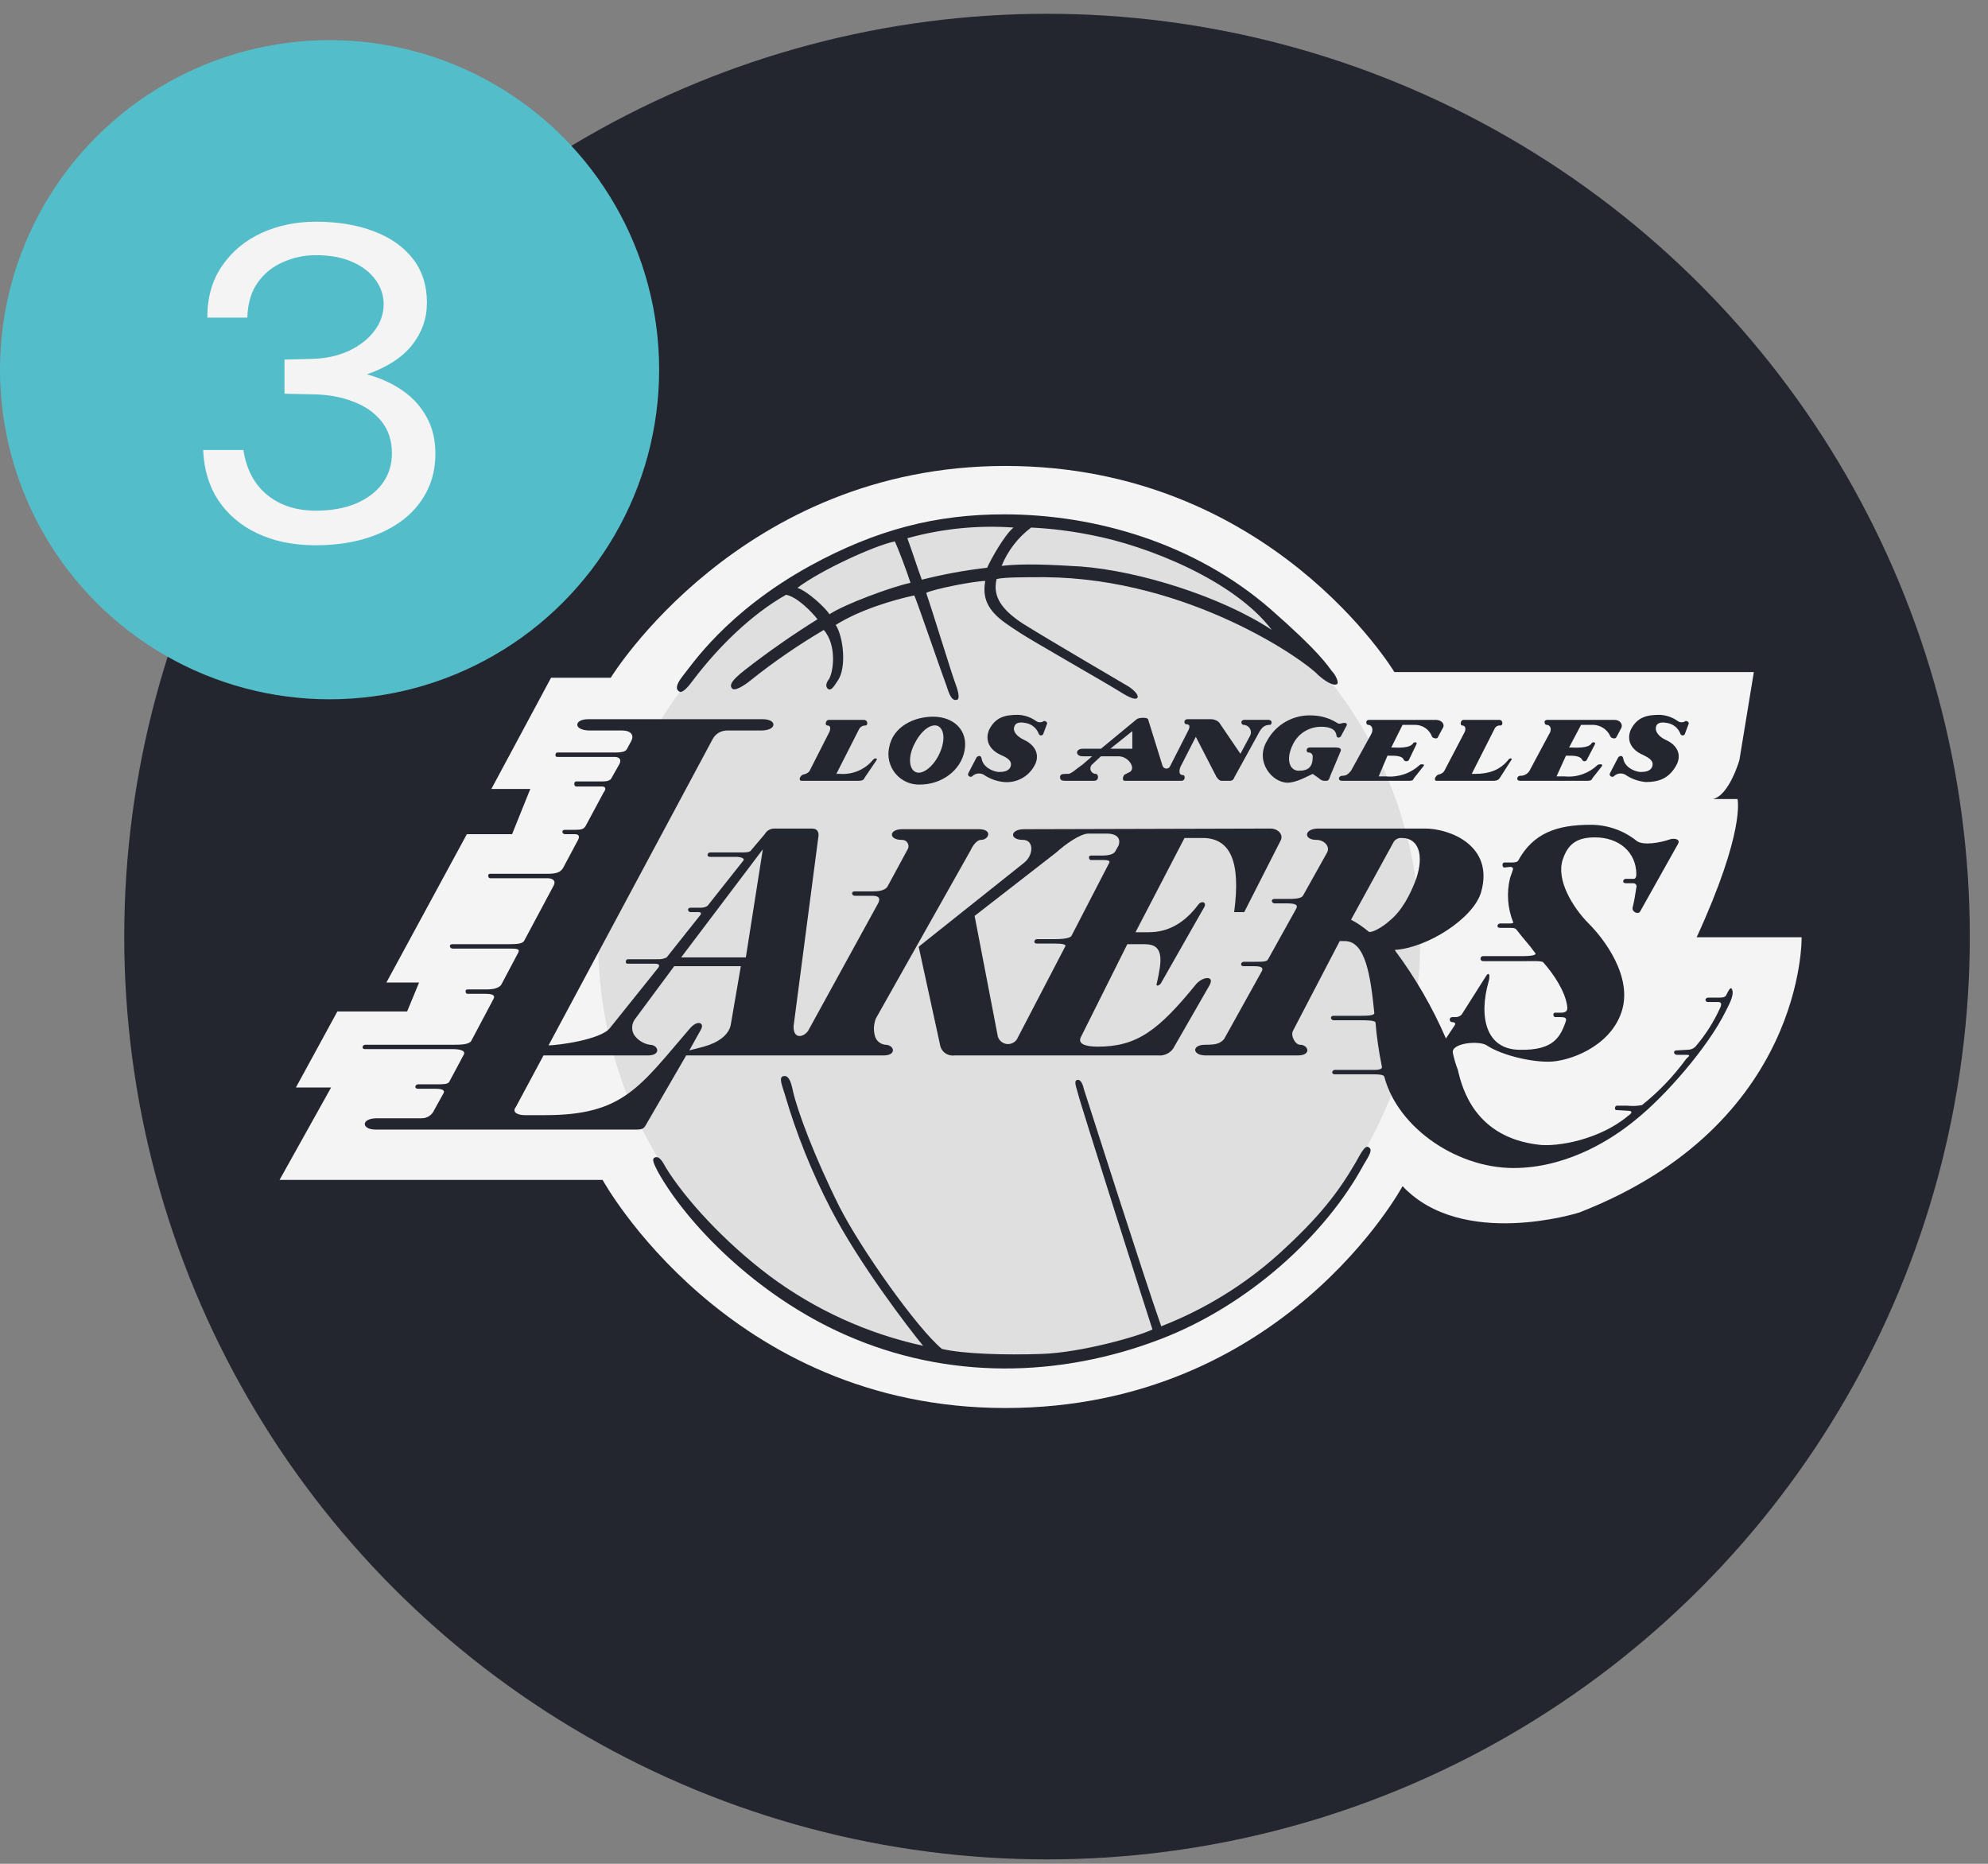 <svg width="64" height="60" viewBox="0 0 64 60" fill="none" xmlns="http://www.w3.org/2000/svg">
<rect x="0" y="0" width="64" height="60" fill="#808080" stroke="none"/>
<circle cx="33.707" cy="30.151" r="29.707" fill="#23252F"/>
<path d="M19.662 21.818C19.662 21.818 23.829 15 32.367 15C40.904 15 44.89 21.636 44.89 21.636H56.462L55.997 24.468C55.997 24.468 55.673 25.601 55.147 25.723H55.936C55.936 25.723 56.199 26.734 54.621 30.173H58C58 30.173 58.121 36.202 50.838 39.035C50.838 39.035 47.075 40.228 45.153 38.185C45.153 38.185 41.309 45.327 32.367 45.327C23.425 45.327 19.399 37.983 19.399 37.983H9L10.659 35.009H9.526L10.861 32.561H13.107L13.491 31.63H12.439L15.029 26.855H16.485L17.072 25.399H15.818L17.74 21.818L19.662 21.818Z" fill="#F4F4F4"/>
<path d="M32.489 43.728C39.792 43.728 45.72 37.72 45.72 30.295C45.72 22.89 39.792 16.882 32.489 16.882C25.185 16.882 19.257 22.89 19.257 30.295C19.257 37.72 25.185 43.728 32.489 43.728Z" fill="#23252F" fill-opacity="0.1"/>
<path d="M33.945 30.234H33.379C33.358 30.235 33.338 30.244 33.323 30.259C33.308 30.274 33.299 30.294 33.298 30.315C33.298 30.355 33.338 30.376 33.379 30.376H33.965C34.168 30.376 34.35 30.396 34.289 30.477L32.772 33.39C32.746 33.457 32.701 33.514 32.642 33.553C32.582 33.593 32.512 33.613 32.441 33.611C32.37 33.609 32.301 33.584 32.244 33.541C32.187 33.498 32.145 33.438 32.124 33.37L31.376 29.485L34.006 27.442C34.269 27.199 34.775 26.835 35.038 26.835H35.624C35.968 26.835 36.09 26.997 36.009 27.22L35.907 27.402C35.847 27.523 35.624 27.543 35.462 27.543H35.118C35.11 27.542 35.102 27.543 35.094 27.546C35.086 27.548 35.079 27.553 35.073 27.558C35.067 27.564 35.063 27.572 35.06 27.579C35.057 27.587 35.057 27.596 35.058 27.604C35.058 27.644 35.078 27.685 35.118 27.685H35.462C35.604 27.685 35.766 27.685 35.705 27.786L34.491 30.133C34.431 30.214 34.168 30.234 33.945 30.234ZM38.517 31.67C37.283 33.188 36.595 33.694 35.341 33.694C34.916 33.694 34.694 33.592 34.795 33.39L36.292 30.396H36.858C37.486 30.396 37.405 30.922 37.243 31.65C37.202 31.751 37.283 31.751 37.364 31.67L38.78 29.182C38.841 29.02 38.659 29 38.578 29.121C37.87 30.072 37.121 30.012 36.798 30.012H36.555L38.133 26.977H38.78C39.59 27.017 39.954 27.705 39.731 29.364H40.055L41.228 27.058C41.33 26.855 41.127 26.673 40.905 26.673L32.974 26.694C32.509 26.694 32.489 27.038 32.934 27.038C33.298 27.038 33.278 27.543 32.954 27.786L29.575 30.477L30.263 33.633C30.28 33.74 30.338 33.836 30.425 33.9C30.512 33.964 30.621 33.992 30.728 33.977H37.283C37.377 33.986 37.471 33.97 37.556 33.931C37.641 33.892 37.715 33.831 37.769 33.754L38.942 31.711C39.104 31.407 38.74 31.428 38.517 31.67Z" fill="#23252F"/>
<path d="M24.011 30.821H21.928L24.558 27.341L24.011 30.821ZM23.526 32.985C23.465 33.329 23.101 33.572 22.656 33.694L22.191 33.815L22.575 33.127C22.676 32.925 22.454 32.824 22.211 33.107C20.592 34.988 20.066 35.899 17.558 35.899H16.89C16.688 35.899 16.465 35.818 16.607 35.636L17.497 33.977H20.855C21.3 33.977 21.199 33.633 20.916 33.633C20.814 33.616 20.717 33.579 20.63 33.523C20.543 33.468 20.468 33.395 20.41 33.309C20.368 33.234 20.348 33.149 20.352 33.063C20.355 32.978 20.383 32.895 20.43 32.824L21.705 31.104H23.85L23.526 32.985ZM28.503 33.633C28.432 33.626 28.364 33.6 28.307 33.557C28.25 33.514 28.205 33.456 28.179 33.39C28.113 33.192 28.121 32.977 28.199 32.783L31.254 27.361C31.295 27.26 31.436 27.038 31.578 27.038C31.841 27.038 31.962 26.694 31.517 26.694H29.049C28.604 26.694 28.604 27.038 29.029 27.038C29.064 27.035 29.098 27.042 29.13 27.056C29.162 27.071 29.189 27.094 29.209 27.122C29.229 27.151 29.242 27.184 29.246 27.219C29.25 27.253 29.245 27.288 29.231 27.321L28.563 28.555C28.462 28.676 28.28 28.696 28.078 28.696H27.511C27.471 28.696 27.43 28.717 27.43 28.757C27.432 28.778 27.441 28.798 27.456 28.813C27.471 28.828 27.49 28.837 27.511 28.838H28.078C28.24 28.838 28.361 28.878 28.28 29.061L26.014 33.188C25.852 33.41 25.529 33.451 25.549 33.026L26.338 26.997C26.378 26.815 26.338 26.673 26.136 26.673H24.922C24.86 26.674 24.799 26.691 24.745 26.723C24.692 26.755 24.648 26.801 24.618 26.855L24.173 27.381C24.133 27.442 23.991 27.442 23.87 27.442H22.858C22.837 27.444 22.817 27.453 22.803 27.467C22.788 27.482 22.779 27.502 22.777 27.523C22.777 27.564 22.818 27.584 22.858 27.584H23.688C23.829 27.584 23.991 27.624 23.93 27.705L22.777 29.162C22.71 29.203 22.633 29.224 22.555 29.222H22.231C22.191 29.222 22.15 29.243 22.15 29.283C22.152 29.304 22.161 29.324 22.175 29.339C22.19 29.354 22.21 29.363 22.231 29.364H22.494C22.575 29.364 22.575 29.404 22.555 29.445L21.462 30.821C21.374 30.864 21.277 30.885 21.179 30.881H20.208C20.168 30.881 20.147 30.922 20.147 30.962C20.146 30.971 20.147 30.979 20.149 30.987C20.152 30.995 20.157 31.002 20.162 31.008C20.168 31.014 20.175 31.018 20.183 31.021C20.191 31.023 20.2 31.024 20.208 31.023H21.037C21.179 31.023 21.26 31.043 21.199 31.144L19.642 33.087C19.358 33.471 17.942 33.653 17.659 33.653L22.939 23.8C22.981 23.718 23.045 23.648 23.123 23.598C23.201 23.549 23.292 23.521 23.384 23.517H24.497C25.023 23.517 25.023 23.153 24.558 23.153H18.933C18.468 23.153 18.448 23.517 18.994 23.517H20.026C20.329 23.517 20.41 23.679 20.329 23.841L20.188 24.104C20.147 24.185 20.066 24.225 19.783 24.225H17.942C17.902 24.225 17.881 24.266 17.881 24.306C17.88 24.314 17.881 24.323 17.884 24.331C17.886 24.339 17.891 24.346 17.897 24.352C17.902 24.358 17.91 24.362 17.918 24.365C17.925 24.367 17.934 24.368 17.942 24.367H19.783C19.884 24.367 20.026 24.407 19.945 24.59L19.682 25.055C19.642 25.136 19.52 25.156 19.399 25.156H18.549C18.509 25.156 18.488 25.196 18.488 25.237C18.488 25.277 18.509 25.318 18.549 25.318H19.378C19.5 25.318 19.52 25.399 19.439 25.5L18.852 26.592C18.792 26.694 18.711 26.714 18.509 26.714H18.185C18.144 26.714 18.104 26.734 18.104 26.774C18.105 26.795 18.114 26.815 18.129 26.83C18.144 26.845 18.164 26.854 18.185 26.855H18.509C18.63 26.855 18.67 26.916 18.61 27.037L18.124 27.948C18.043 28.069 17.942 28.13 17.618 28.13H15.777C15.769 28.129 15.761 28.13 15.753 28.132C15.745 28.135 15.738 28.139 15.732 28.145C15.726 28.151 15.722 28.158 15.719 28.166C15.716 28.174 15.716 28.182 15.717 28.191C15.717 28.231 15.737 28.272 15.777 28.272H17.618C17.821 28.272 17.902 28.373 17.821 28.514L16.87 30.295C16.809 30.376 16.668 30.396 16.404 30.396H14.563C14.523 30.396 14.482 30.416 14.482 30.456C14.484 30.477 14.493 30.497 14.508 30.512C14.523 30.527 14.543 30.536 14.563 30.537H16.384C16.607 30.537 16.748 30.537 16.688 30.659L16.142 31.691C16.04 31.852 15.757 31.852 15.636 31.852H15.049C15.041 31.851 15.032 31.852 15.024 31.855C15.017 31.857 15.009 31.862 15.004 31.868C14.998 31.873 14.993 31.881 14.991 31.889C14.988 31.896 14.987 31.905 14.988 31.913C14.988 31.954 15.009 31.994 15.049 31.994H15.636C15.838 31.994 15.939 32.035 15.899 32.136L15.17 33.511C15.089 33.633 14.806 33.633 14.584 33.633H11.751C11.73 33.634 11.711 33.643 11.696 33.658C11.681 33.673 11.672 33.693 11.67 33.714C11.67 33.754 11.711 33.774 11.751 33.774H14.584C14.786 33.774 15.009 33.815 14.928 33.956L14.462 34.827C14.422 34.907 14.26 34.907 14.017 34.907H13.451C13.43 34.909 13.41 34.918 13.395 34.933C13.38 34.947 13.371 34.967 13.37 34.988C13.37 35.029 13.41 35.049 13.451 35.049H14.017C14.159 35.049 14.341 35.069 14.28 35.191L13.977 35.737C13.943 35.816 13.887 35.883 13.815 35.93C13.743 35.977 13.658 36.001 13.572 36H12.136C11.61 36 11.63 36.364 12.095 36.364H20.471C20.714 36.364 20.734 36.324 20.835 36.142L22.09 33.977H28.442C28.887 33.977 28.786 33.633 28.503 33.633Z" fill="#23252F"/>
<path d="M44.728 29.647C44.506 29.85 44.142 30.052 44.06 29.991C43.887 29.843 43.697 29.714 43.494 29.607L44.87 27.098C44.898 27.056 44.938 27.022 44.984 27.001C45.031 26.979 45.082 26.971 45.133 26.977C45.679 26.977 45.841 27.543 45.598 28.272C45.416 28.777 45.133 29.324 44.728 29.647ZM55.774 31.893C55.734 31.731 55.673 31.832 55.572 32.035C55.532 32.116 55.43 32.116 55.309 32.116H54.985C54.967 32.117 54.95 32.123 54.936 32.134C54.921 32.144 54.91 32.159 54.904 32.176C54.903 32.187 54.905 32.198 54.908 32.209C54.912 32.219 54.918 32.228 54.926 32.236C54.934 32.244 54.943 32.249 54.953 32.253C54.964 32.257 54.974 32.258 54.985 32.257H55.309C55.43 32.257 55.43 32.338 55.37 32.459C55.167 32.906 54.901 33.322 54.581 33.694C54.546 33.728 54.505 33.755 54.46 33.772C54.415 33.789 54.366 33.797 54.318 33.795L53.974 33.815C53.933 33.815 53.893 33.835 53.893 33.876C53.894 33.897 53.903 33.916 53.918 33.931C53.933 33.946 53.953 33.955 53.974 33.957H54.297C54.48 33.957 54.297 34.058 54.277 34.098C53.873 34.651 53.397 35.148 52.861 35.575C52.708 35.605 52.551 35.612 52.396 35.595H52.052C52.011 35.595 51.991 35.636 51.991 35.676C51.99 35.684 51.991 35.693 51.993 35.701C51.996 35.709 52 35.716 52.006 35.722C52.012 35.728 52.019 35.732 52.027 35.735C52.035 35.737 52.044 35.738 52.052 35.737L52.396 35.757C52.639 35.757 52.456 35.899 52.416 35.919C51.506 36.688 50.13 36.931 49.523 36.85C47.5 36.607 47.075 35.069 46.933 34.442C46.865 34.265 46.81 34.082 46.772 33.896C46.711 33.572 47.621 33.491 47.864 33.653C48.248 33.916 49.139 34.179 49.847 34.179C50.494 34.179 51.809 33.714 52.194 32.601C52.598 31.448 51.607 30.194 51.162 29.749C50.615 29.202 50.089 28.312 50.312 27.665C50.474 27.179 50.757 26.957 51.344 26.957C52.133 26.957 52.679 27.442 52.679 28.15C52.679 28.211 52.659 28.292 52.598 28.292H52.335C52.314 28.293 52.294 28.302 52.279 28.317C52.265 28.332 52.256 28.352 52.254 28.373C52.254 28.413 52.295 28.433 52.335 28.433H52.578C52.595 28.432 52.613 28.436 52.628 28.443C52.644 28.451 52.658 28.462 52.668 28.476C52.678 28.49 52.684 28.507 52.686 28.524C52.688 28.541 52.686 28.559 52.679 28.575C52.639 28.818 52.618 28.98 52.558 29.223C52.537 29.364 52.74 29.445 52.8 29.344L54.014 27.179C54.115 27.017 53.913 26.977 53.772 27.017C53.428 27.139 52.902 27.22 52.699 27.078C52.276 26.735 51.747 26.549 51.202 26.552C50.13 26.552 49.361 26.815 48.876 27.705C48.835 27.766 48.734 27.766 48.653 27.766H48.431C48.39 27.766 48.37 27.806 48.37 27.847C48.37 27.887 48.39 27.928 48.431 27.928L48.612 27.907C48.694 27.907 48.734 27.948 48.694 28.029C48.673 28.11 48.633 28.191 48.612 28.272C48.498 28.743 48.533 29.238 48.714 29.688C48.734 29.708 48.694 29.728 48.612 29.728H48.289C48.268 29.73 48.248 29.739 48.233 29.754C48.218 29.768 48.209 29.788 48.208 29.809C48.208 29.85 48.248 29.87 48.289 29.87H48.612C48.774 29.87 48.795 29.89 48.855 29.971C49.037 30.214 49.219 30.396 49.422 30.679C49.503 30.76 49.199 30.78 49.037 30.78H47.743C47.721 30.78 47.701 30.789 47.685 30.804C47.67 30.819 47.662 30.84 47.662 30.861C47.662 30.883 47.67 30.903 47.685 30.919C47.701 30.934 47.721 30.942 47.743 30.942H49.058C49.28 30.942 49.644 30.922 49.685 30.983C50.008 31.347 50.393 31.913 50.454 32.399C50.474 32.541 50.413 32.601 50.251 32.601H50.069C50.061 32.6 50.053 32.601 50.045 32.603C50.037 32.606 50.03 32.61 50.024 32.616C50.018 32.622 50.013 32.629 50.011 32.637C50.008 32.645 50.007 32.654 50.008 32.662C50.008 32.702 50.029 32.743 50.069 32.743H50.231C50.373 32.743 50.433 32.763 50.413 32.864C50.231 33.41 49.988 33.815 48.936 33.795C47.824 33.795 47.601 32.722 47.925 31.59C47.985 31.367 47.925 31.266 47.824 31.448L47.055 32.662C47.029 32.689 46.997 32.71 46.962 32.724C46.927 32.738 46.89 32.744 46.852 32.743H46.751C46.73 32.743 46.709 32.751 46.694 32.767C46.679 32.782 46.67 32.802 46.67 32.824C46.67 32.845 46.679 32.866 46.694 32.881C46.709 32.896 46.73 32.905 46.751 32.905C46.832 32.905 46.873 32.945 46.832 33.006L46.549 33.431C46.114 32.426 45.564 31.476 44.91 30.598V30.578C45.942 30.517 47.439 29.567 47.682 28.717C48.107 27.22 46.67 26.673 45.881 26.673H42.442C41.977 26.673 41.956 27.038 42.381 27.038C42.624 27.038 42.826 27.24 42.725 27.442L41.956 28.818C41.896 28.939 41.673 28.939 41.35 28.939H41.026C40.985 28.939 40.945 28.959 40.945 29C40.946 29.021 40.955 29.041 40.97 29.056C40.985 29.07 41.005 29.079 41.026 29.081H41.35C41.572 29.081 41.815 29.081 41.734 29.243L40.824 30.881C40.783 30.962 40.662 30.962 40.358 30.962H40.035C40.014 30.964 39.994 30.973 39.979 30.988C39.964 31.003 39.955 31.022 39.954 31.043C39.954 31.084 39.994 31.104 40.035 31.104H40.358C40.601 31.104 40.682 31.145 40.621 31.266L39.407 33.451C39.266 33.613 39.104 33.633 38.8 33.633C38.355 33.633 38.376 33.977 38.821 33.977H41.774C42.24 33.977 42.118 33.633 41.855 33.633C41.694 33.633 41.532 33.33 41.633 33.168L43.13 30.295H43.292C43.959 30.295 44.121 31.407 44.243 32.601C44.263 32.682 44.101 32.702 43.757 32.702H42.928C42.887 32.702 42.847 32.722 42.847 32.763C42.848 32.784 42.857 32.804 42.872 32.819C42.887 32.834 42.907 32.843 42.928 32.844H43.757C43.98 32.844 44.283 32.844 44.283 32.925C44.322 33.394 44.389 33.86 44.485 34.321C44.526 34.462 44.283 34.442 44.04 34.442H42.968C42.947 34.444 42.927 34.453 42.912 34.468C42.898 34.482 42.889 34.502 42.887 34.523C42.887 34.564 42.928 34.584 42.968 34.584H44.04C44.364 34.584 44.546 34.584 44.566 34.665C45.011 36.344 46.994 37.679 48.896 37.598C50.555 37.538 51.931 36.647 52.639 36.061C53.589 35.312 54.985 33.714 55.552 32.561C55.653 32.358 55.815 32.075 55.774 31.893Z" fill="#23252F"/>
<path d="M28.099 24.468C27.971 24.62 27.809 24.739 27.626 24.817C27.443 24.894 27.245 24.927 27.047 24.913H26.925L27.654 23.477C27.672 23.44 27.701 23.409 27.737 23.387C27.773 23.366 27.814 23.355 27.856 23.356C27.957 23.356 27.937 23.174 27.815 23.174H26.682C26.581 23.174 26.541 23.356 26.642 23.356C26.743 23.356 26.743 23.457 26.703 23.558L26.055 24.832C26.002 24.89 25.93 24.925 25.853 24.934C25.752 24.974 25.691 25.136 25.812 25.136H27.633C27.775 25.136 27.815 25.096 27.836 25.035L28.22 24.468C28.26 24.408 28.159 24.387 28.099 24.468Z" fill="#23252F"/>
<path d="M33.601 23.214C33.566 23.239 33.523 23.252 33.48 23.252C33.436 23.252 33.394 23.239 33.358 23.214C33.187 23.09 32.983 23.02 32.772 23.012C32.347 23.012 32.043 23.092 31.841 23.497C31.699 23.841 31.861 24.144 32.225 24.306C32.407 24.387 32.61 24.488 32.529 24.691C32.468 24.832 32.306 24.852 32.144 24.852C31.942 24.832 31.639 24.691 31.598 24.407C31.578 24.306 31.477 24.326 31.436 24.387L31.173 24.893C31.133 24.974 31.234 25.035 31.295 24.994C31.341 24.946 31.401 24.914 31.467 24.904C31.532 24.893 31.6 24.903 31.659 24.933C31.857 25.071 32.087 25.154 32.327 25.176C32.515 25.192 32.703 25.155 32.871 25.069C33.039 24.984 33.18 24.852 33.277 24.691C33.5 24.347 33.358 24.003 32.974 23.821C32.751 23.72 32.569 23.538 32.67 23.355C32.731 23.234 32.913 23.254 33.014 23.274C33.109 23.289 33.199 23.329 33.273 23.389C33.348 23.45 33.405 23.529 33.439 23.618C33.444 23.633 33.452 23.646 33.463 23.656C33.475 23.666 33.489 23.672 33.504 23.674C33.519 23.676 33.534 23.674 33.547 23.668C33.561 23.662 33.573 23.651 33.581 23.639L33.702 23.315C33.743 23.254 33.642 23.194 33.601 23.214Z" fill="#23252F"/>
<path d="M46.286 23.74L46.448 23.437C46.529 23.315 46.407 23.174 46.225 23.174H44.081C43.939 23.174 43.98 23.335 44.04 23.335C44.182 23.335 44.222 23.497 44.141 23.639L43.494 24.812C43.393 24.934 43.332 24.974 43.211 24.974C43.089 24.974 43.049 25.136 43.211 25.136H45.376C45.456 25.136 45.497 25.116 45.517 25.055L45.821 24.671C45.901 24.59 45.74 24.59 45.699 24.63C45.556 24.762 45.386 24.863 45.202 24.925C45.017 24.988 44.821 25.012 44.627 24.994H44.384L44.667 24.327H44.728C44.93 24.327 45.153 24.327 45.193 24.468C45.203 24.48 45.216 24.49 45.23 24.497C45.244 24.503 45.259 24.507 45.274 24.507C45.29 24.507 45.305 24.503 45.319 24.497C45.333 24.49 45.345 24.48 45.355 24.468L45.598 23.963C45.639 23.882 45.537 23.882 45.497 23.922C45.396 24.104 44.951 24.064 44.849 24.064H44.789L45.153 23.335H45.558C45.677 23.335 45.794 23.372 45.892 23.441C45.989 23.51 46.064 23.607 46.104 23.72C46.124 23.76 46.266 23.801 46.286 23.74Z" fill="#23252F"/>
<path d="M35.745 24.104L36.453 23.537V24.104H35.745ZM40.824 23.173H40.075C39.913 23.173 39.953 23.335 40.035 23.335C40.077 23.336 40.118 23.348 40.154 23.37C40.19 23.391 40.22 23.422 40.24 23.459C40.261 23.496 40.271 23.537 40.27 23.579C40.27 23.622 40.258 23.663 40.237 23.699L39.933 24.266L39.245 23.254C39.174 23.188 39.08 23.152 38.982 23.153H38.234C38.092 23.153 38.112 23.315 38.193 23.315C38.335 23.315 38.295 23.436 38.254 23.517L37.667 24.67C37.656 24.694 37.637 24.714 37.614 24.727C37.592 24.74 37.565 24.745 37.539 24.743C37.513 24.741 37.488 24.731 37.468 24.714C37.447 24.698 37.432 24.675 37.425 24.65L36.959 23.153C36.939 23.092 36.676 23.092 36.595 23.153L35.442 24.104H34.855C34.734 24.104 34.673 24.165 34.673 24.225C34.673 24.286 34.734 24.347 34.855 24.347H35.159L34.855 24.61C34.673 24.731 34.491 24.913 34.39 24.913H34.309C34.188 24.913 34.127 24.933 34.127 25.014C34.127 25.115 34.188 25.136 34.289 25.136H35.219C35.401 25.136 35.361 24.913 35.28 24.913C35.245 24.914 35.21 24.903 35.181 24.884C35.151 24.864 35.128 24.836 35.115 24.803C35.102 24.77 35.099 24.734 35.107 24.7C35.115 24.665 35.133 24.634 35.159 24.61L35.442 24.347H36.008C36.332 24.347 36.575 24.731 36.373 24.852L36.211 24.933C36.15 24.974 36.11 25.136 36.211 25.136H38.032C38.173 25.136 38.153 24.953 38.092 24.953C37.89 24.953 37.991 24.691 38.032 24.63L38.497 23.719L39.164 25.014C39.225 25.095 39.266 25.136 39.326 25.136H39.589C39.621 25.138 39.653 25.13 39.679 25.111C39.705 25.092 39.723 25.065 39.731 25.035L40.5 23.639C40.621 23.396 40.722 23.335 40.884 23.335C40.945 23.335 40.985 23.173 40.824 23.173Z" fill="#23252F"/>
<path d="M30.223 24.306C30.02 24.711 29.676 24.953 29.474 24.852C29.252 24.751 29.231 24.326 29.454 23.922C29.656 23.517 29.98 23.274 30.202 23.375C30.425 23.497 30.425 23.901 30.223 24.306ZM30.041 23.072C29.413 23.072 28.746 23.396 28.624 24.063C28.592 24.209 28.593 24.361 28.629 24.507C28.664 24.652 28.732 24.788 28.828 24.903C28.923 25.018 29.044 25.11 29.181 25.172C29.317 25.233 29.466 25.262 29.616 25.257C30.304 25.257 30.931 24.812 31.052 24.165C31.174 23.517 30.708 23.072 30.041 23.072Z" fill="#23252F"/>
<path d="M42.988 24.063H42.179C42.017 24.063 42.058 24.225 42.118 24.225C42.138 24.223 42.157 24.225 42.175 24.232C42.193 24.238 42.21 24.248 42.224 24.262C42.237 24.276 42.248 24.292 42.254 24.31C42.26 24.328 42.262 24.348 42.26 24.367C42.26 24.691 42.118 24.812 41.815 24.812C41.511 24.812 41.39 24.448 41.613 23.983C41.693 23.808 41.821 23.66 41.982 23.556C42.144 23.453 42.331 23.397 42.523 23.396C42.786 23.396 43.009 23.456 43.029 23.699C43.049 23.76 43.13 23.76 43.17 23.699L43.353 23.355C43.373 23.315 43.353 23.274 43.292 23.274C43.231 23.254 43.13 23.335 43.049 23.274C42.812 23.125 42.54 23.041 42.26 23.032C41.96 23.013 41.661 23.081 41.399 23.228C41.137 23.375 40.923 23.595 40.783 23.861C40.399 24.509 40.945 25.196 41.451 25.196C41.734 25.196 42.078 24.994 42.26 24.913L42.462 25.055C42.504 25.101 42.562 25.13 42.624 25.136H42.705C42.786 25.136 42.806 25.035 42.827 24.974L43.15 24.205C43.191 24.124 43.17 24.063 42.988 24.063Z" fill="#23252F"/>
<path d="M54.257 23.214C54.222 23.239 54.179 23.252 54.136 23.252C54.093 23.252 54.05 23.239 54.015 23.214C53.843 23.09 53.639 23.02 53.428 23.012C53.003 23.012 52.7 23.092 52.497 23.497C52.356 23.841 52.517 24.144 52.902 24.306C53.064 24.387 53.266 24.488 53.185 24.691C53.124 24.832 52.962 24.852 52.801 24.852C52.598 24.832 52.295 24.691 52.255 24.407C52.234 24.306 52.133 24.326 52.093 24.387L51.83 24.893C51.789 24.974 51.89 25.035 51.951 24.994C51.997 24.946 52.057 24.914 52.123 24.904C52.189 24.893 52.256 24.903 52.315 24.933C52.513 25.071 52.743 25.154 52.983 25.176C53.408 25.176 53.711 25.055 53.934 24.691C54.156 24.347 54.035 24.003 53.63 23.821C53.408 23.72 53.246 23.538 53.327 23.355C53.387 23.234 53.569 23.254 53.671 23.274C53.766 23.289 53.855 23.329 53.93 23.389C54.004 23.45 54.062 23.529 54.096 23.618C54.1 23.633 54.108 23.646 54.119 23.656C54.131 23.666 54.145 23.672 54.16 23.674C54.175 23.676 54.19 23.674 54.204 23.668C54.217 23.662 54.229 23.651 54.237 23.639L54.358 23.315C54.399 23.254 54.298 23.194 54.257 23.214Z" fill="#23252F"/>
<path d="M48.552 24.468C48.269 24.812 47.905 24.913 47.48 24.913H47.379L48.107 23.477C48.122 23.437 48.15 23.402 48.187 23.38C48.224 23.358 48.267 23.35 48.309 23.356C48.39 23.356 48.39 23.174 48.269 23.174H47.116C47.015 23.174 46.994 23.356 47.075 23.356C47.176 23.356 47.197 23.457 47.156 23.558L46.489 24.832C46.444 24.889 46.378 24.925 46.306 24.934C46.205 24.974 46.145 25.136 46.246 25.136H48.067C48.208 25.136 48.249 25.096 48.289 25.035L48.653 24.468C48.714 24.408 48.593 24.387 48.552 24.468Z" fill="#23252F"/>
<path d="M51.303 23.335C51.422 23.341 51.536 23.38 51.632 23.448C51.729 23.516 51.804 23.61 51.85 23.72C51.87 23.76 51.991 23.801 52.032 23.74L52.194 23.437C52.254 23.315 52.153 23.174 51.971 23.174H49.827C49.665 23.174 49.725 23.335 49.786 23.335C49.928 23.335 49.968 23.497 49.867 23.639L49.24 24.812C49.209 24.864 49.164 24.907 49.11 24.935C49.057 24.963 48.997 24.977 48.936 24.974C48.835 24.974 48.795 25.136 48.936 25.136H51.101C51.202 25.136 51.243 25.116 51.263 25.055L51.566 24.671C51.627 24.59 51.486 24.59 51.425 24.63C51.286 24.763 51.12 24.864 50.938 24.927C50.757 24.99 50.564 25.013 50.373 24.994H50.11L50.413 24.327H50.474C50.656 24.327 50.879 24.327 50.939 24.468C50.947 24.48 50.958 24.49 50.97 24.497C50.982 24.503 50.996 24.507 51.01 24.507C51.024 24.507 51.038 24.503 51.05 24.497C51.063 24.49 51.073 24.48 51.081 24.468L51.344 23.963C51.384 23.882 51.263 23.882 51.243 23.922C51.142 24.104 50.697 24.064 50.575 24.064H50.514L50.899 23.335L51.303 23.335Z" fill="#23252F"/>
<path d="M34.794 18.237C33.783 18.176 32.953 18.136 32.245 18.217C32.444 17.727 32.773 17.3 33.196 16.983C33.849 17.015 34.498 17.096 35.138 17.226C36.939 17.569 39.731 18.682 40.945 20.28C39.326 19.208 36.676 18.379 34.794 18.237ZM31.78 18.277C31.071 18.358 30.368 18.486 29.676 18.662C29.575 18.399 29.312 17.59 29.21 17.327C30.322 17.017 31.479 16.901 32.63 16.983C32.346 17.205 31.881 18.035 31.78 18.277V18.277ZM26.702 19.775C26.581 19.572 25.994 19.026 25.67 18.925C26.419 18.358 28.138 17.569 28.806 17.428C28.907 17.63 29.21 18.439 29.312 18.763C28.725 18.884 27.187 19.451 26.702 19.775ZM42.887 21.616C42.725 21.413 42.502 21.009 40.884 19.593C38.476 17.509 35.3 16.558 32.326 16.558C30.141 16.558 28.219 17.043 26.075 18.217C23.364 19.714 22.251 21.434 21.968 21.777C21.765 22.041 21.745 22.182 21.867 22.263C21.968 22.324 22.15 22.121 22.312 21.899C23.121 20.827 24.193 19.775 25.306 19.147C25.65 19.208 26.135 19.694 26.317 19.936C25.507 20.441 24.723 20.988 23.971 21.575C23.586 21.879 23.465 22.041 23.566 22.162C23.647 22.263 23.95 22.081 24.193 21.879C24.931 21.292 25.708 20.758 26.52 20.28C26.965 20.786 26.823 21.717 26.661 21.899C26.581 22.02 26.581 22.121 26.661 22.182C26.763 22.243 26.843 22.101 26.965 21.919C27.268 21.494 27.147 20.483 26.904 20.119C27.673 19.633 28.765 19.309 29.433 19.168C29.494 19.269 30.303 21.636 30.465 22.061C30.546 22.303 30.627 22.587 30.809 22.526C30.91 22.506 30.849 22.243 30.748 21.98C30.627 21.656 30.02 19.674 29.817 19.087C30.04 18.965 31.375 18.702 31.719 18.702C31.557 19.572 32.164 19.936 32.852 20.382C33.216 20.624 35.563 21.96 36.049 22.263C36.332 22.445 36.554 22.546 36.615 22.465C36.676 22.384 36.494 22.182 36.231 22.041C36.028 21.919 33.843 20.645 32.933 20.078C32.286 19.653 31.942 19.228 32.083 18.642C32.306 18.581 32.953 18.581 33.641 18.581C38.294 18.621 42.017 21.272 42.422 21.717C42.644 21.919 42.927 22.101 43.049 22.02C43.109 21.96 42.988 21.717 42.887 21.616V21.616Z" fill="#23252F"/>
<path d="M43.899 37.497C44.081 37.194 44.202 37.011 44.061 36.931C43.939 36.85 43.798 37.153 43.636 37.436C43.09 38.367 42.503 39.156 41.167 40.37C40.057 41.367 38.775 42.155 37.384 42.696C36.879 41.28 34.956 35.251 34.896 35.069C34.835 34.806 34.754 34.746 34.673 34.766C34.572 34.806 34.633 34.948 34.694 35.17C34.734 35.393 37.02 42.555 37.101 42.798C36.656 43.02 34.795 43.546 33.52 43.587C32.367 43.627 31.012 43.587 30.324 43.425C29.535 42.777 27.714 40.208 27.026 38.852C26.217 37.234 25.67 35.757 25.529 35.13C25.468 34.827 25.387 34.604 25.225 34.644C25.064 34.665 25.165 34.907 25.266 35.231C25.638 36.503 26.133 37.736 26.743 38.913C27.653 40.673 29.251 42.757 29.717 43.324C27.93 42.934 26.247 42.169 24.78 41.078C23.324 39.985 22.069 38.61 21.442 37.598C21.341 37.416 21.22 37.173 21.058 37.275C20.977 37.335 21.078 37.517 21.179 37.719C22.09 39.358 24.315 41.685 27.188 42.959C30.506 44.436 34.127 44.355 37.384 43.101C40.217 42.008 42.685 39.743 43.899 37.497Z" fill="#23252F"/>
<circle cx="10.61" cy="11.902" r="10.61" fill="#53BEC9"/>
<path d="M6.674 10.224C6.674 9.57 6.833 9.015 7.15 8.558C7.468 8.096 7.89 7.743 8.417 7.501C8.949 7.258 9.535 7.137 10.174 7.137C10.874 7.137 11.493 7.239 12.029 7.445C12.566 7.645 12.986 7.939 13.289 8.327C13.593 8.714 13.744 9.188 13.744 9.748C13.744 10.247 13.586 10.7 13.268 11.106C12.951 11.507 12.466 11.822 11.812 12.051C12.256 12.172 12.643 12.349 12.974 12.583C13.306 12.816 13.562 13.103 13.744 13.444C13.926 13.78 14.017 14.167 14.017 14.606C14.017 15.068 13.919 15.483 13.723 15.852C13.532 16.216 13.261 16.526 12.911 16.783C12.561 17.035 12.148 17.228 11.672 17.364C11.196 17.494 10.678 17.557 10.118 17.553C9.423 17.548 8.809 17.42 8.277 17.168C7.75 16.916 7.335 16.563 7.031 16.111C6.728 15.653 6.565 15.112 6.541 14.487H7.836C7.934 15.117 8.191 15.6 8.606 15.936C9.022 16.272 9.542 16.44 10.167 16.44C10.662 16.44 11.094 16.363 11.462 16.209C11.831 16.05 12.116 15.833 12.316 15.558C12.517 15.282 12.617 14.96 12.617 14.592C12.617 14.186 12.505 13.843 12.281 13.563C12.057 13.283 11.752 13.07 11.364 12.926C10.977 12.776 10.545 12.699 10.069 12.695L9.159 12.674V11.575L10.027 11.554C10.471 11.544 10.867 11.46 11.217 11.302C11.567 11.138 11.843 10.926 12.043 10.665C12.249 10.399 12.351 10.107 12.351 9.79C12.351 9.51 12.265 9.251 12.092 9.013C11.92 8.77 11.67 8.576 11.343 8.432C11.021 8.287 10.629 8.215 10.167 8.215C9.803 8.215 9.456 8.287 9.124 8.432C8.793 8.572 8.52 8.789 8.305 9.083C8.091 9.377 7.976 9.757 7.962 10.224H6.674Z" fill="#F4F4F4"/>
</svg>
